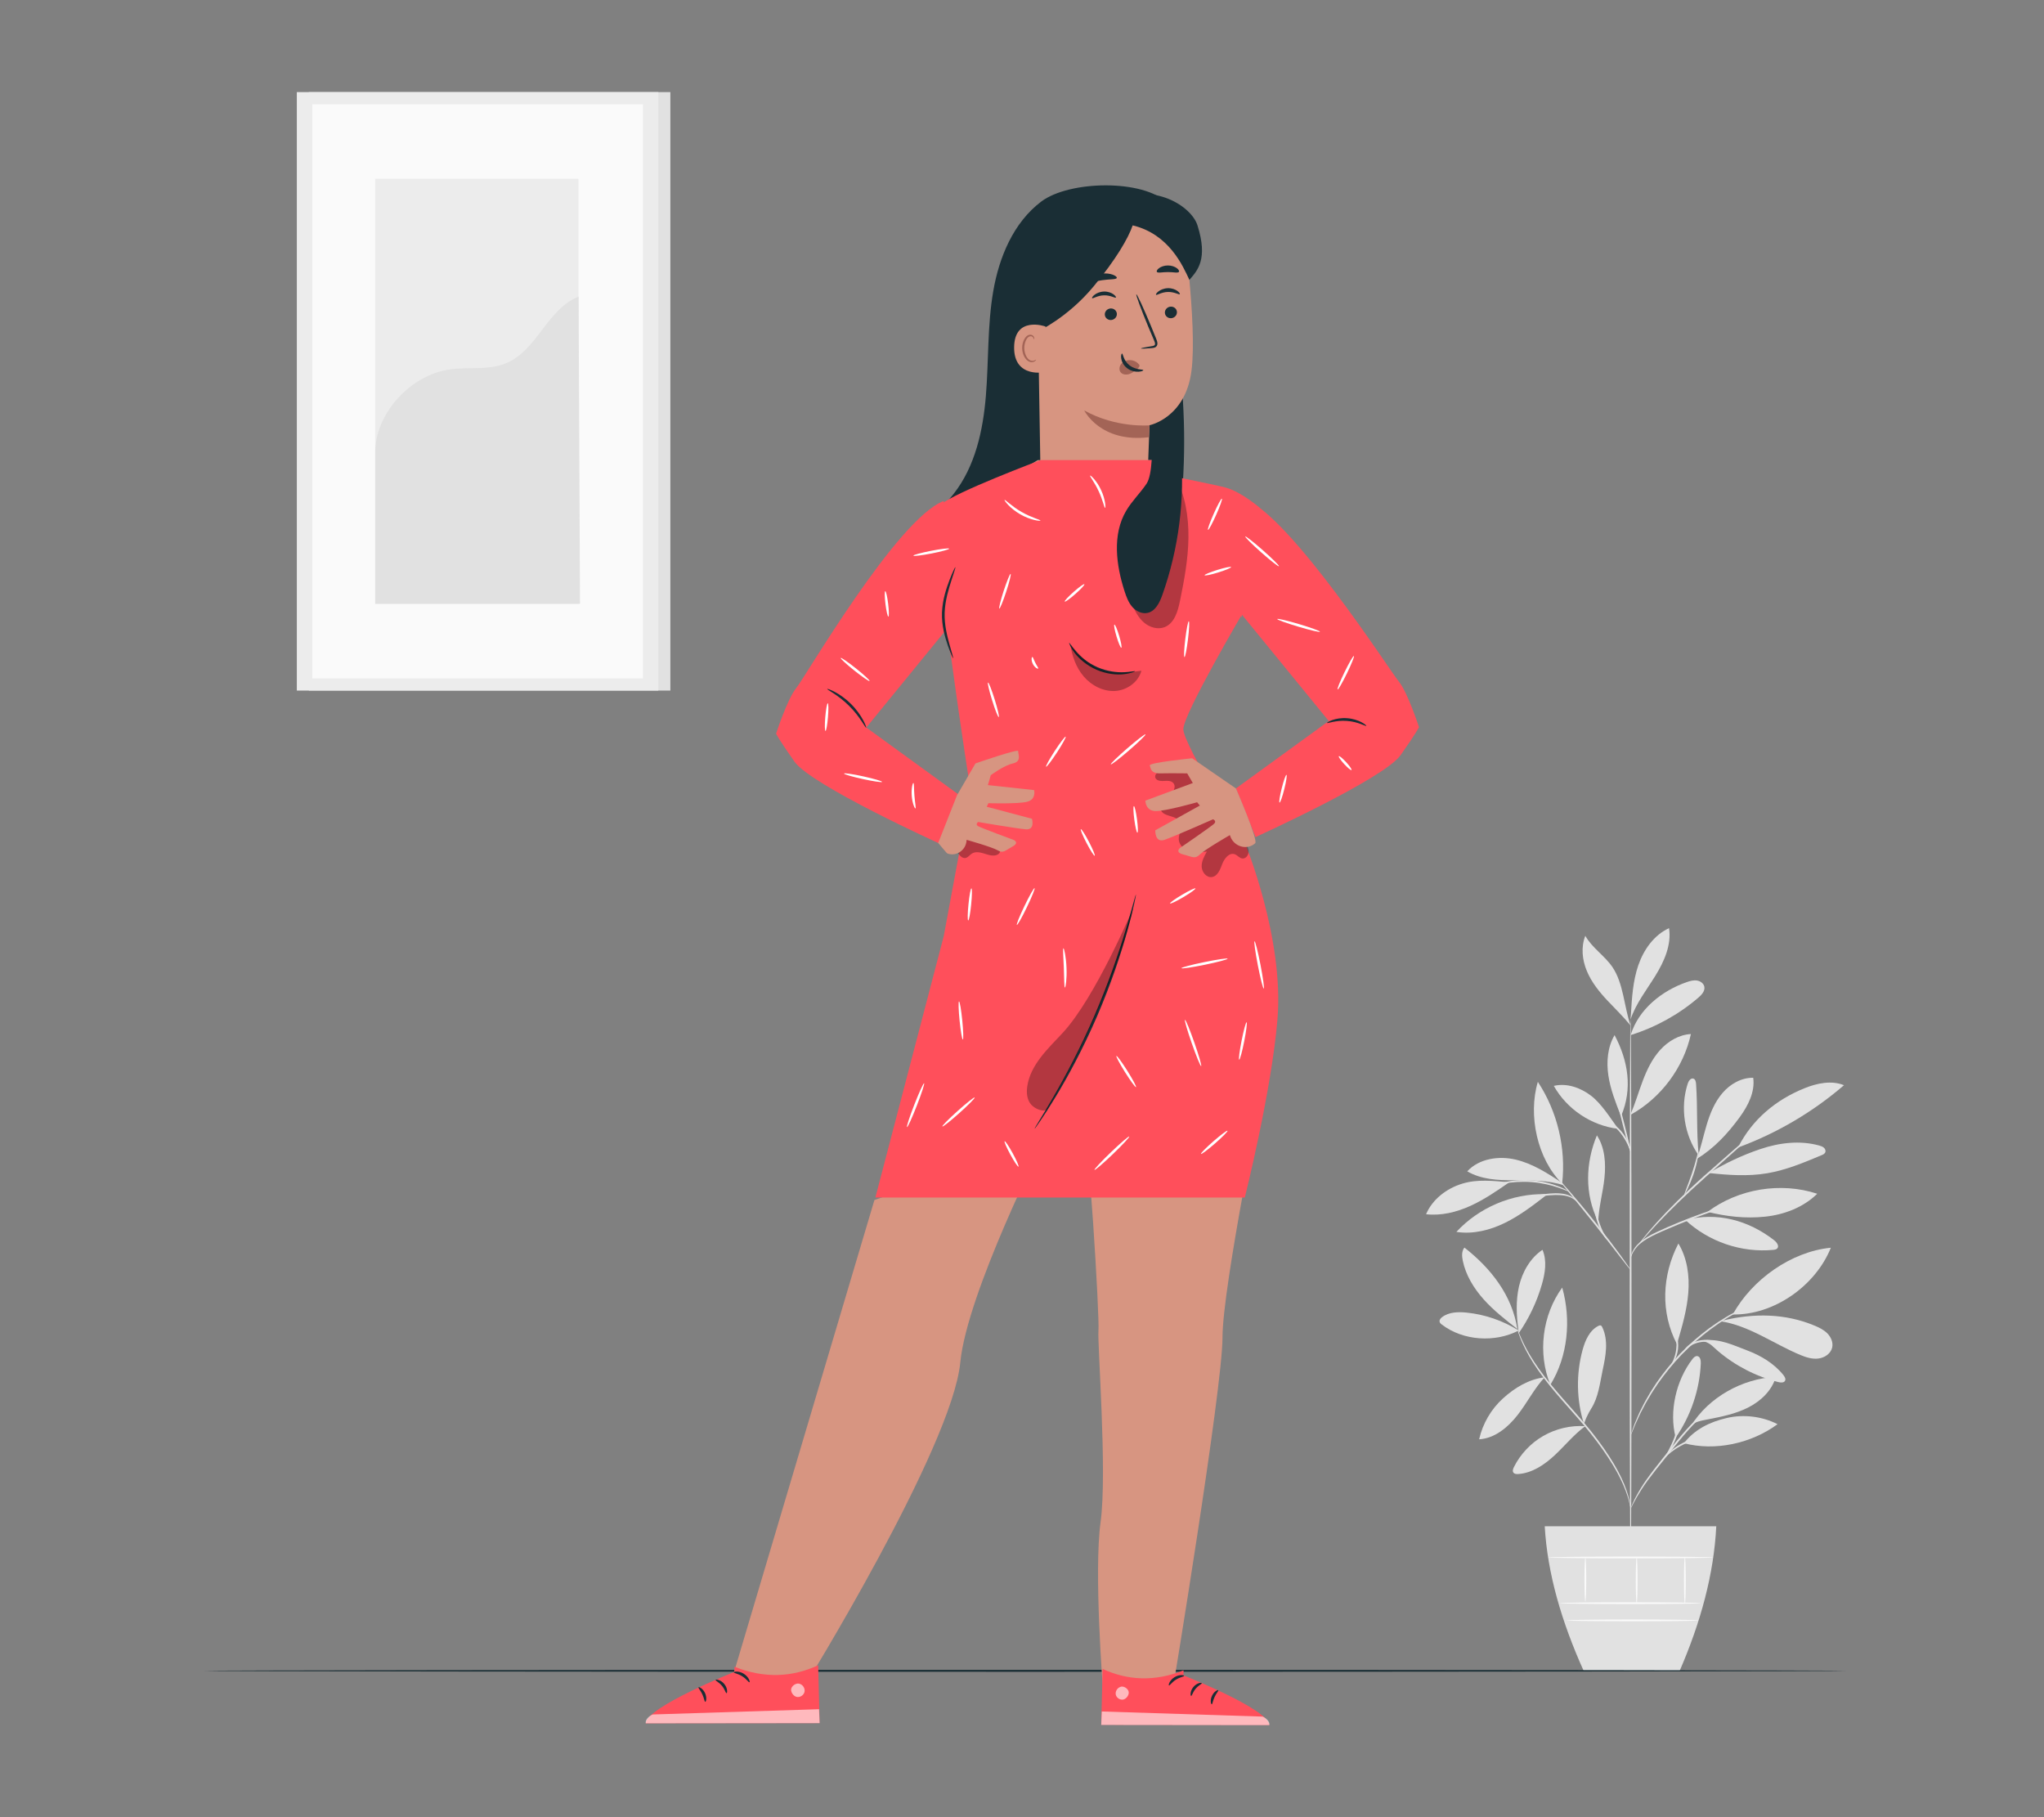 <?xml version="1.0" encoding="UTF-8"?>
<svg id="Layer_2" data-name="Layer 2" xmlns="http://www.w3.org/2000/svg" viewBox="0 0 540 480">
  <rect x="0" y="0" width="540" height="480" fill="#808080" stroke="none"/>
  <defs>
    <style>
      .cls-1 {
        fill: #a36456;
      }

      .cls-1, .cls-2, .cls-3, .cls-4, .cls-5, .cls-6, .cls-7, .cls-8, .cls-9, .cls-10 {
        stroke-width: 0px;
      }

      .cls-11 {
        opacity: .6;
      }

      .cls-2 {
        fill: #e1e1e1;
      }

      .cls-3 {
        fill: #ececec;
      }

      .cls-4 {
        fill: #d79581;
      }

      .cls-6 {
        fill: none;
      }

      .cls-7 {
        fill: #1a2e35;
      }

      .cls-8 {
        fill: #fff;
      }

      .cls-12 {
        opacity: .3;
      }

      .cls-9 {
        fill: #fafafa;
      }

      .cls-10 {
        fill: #ff4f5b;
      }
    </style>
  </defs>
  <g id="Layer_2-2" data-name="Layer 2">
    <g>
      <g>
        <g>
          <g>
            <path class="cls-2" d="M401.22,351.45c-4.14-2.6-8.87-4.23-13.73-4.73-2.24-.23-4.7-.17-6.5,1.19-.38.29-.75.72-.67,1.19.06.35.36.6.64.81,5.59,4.26,14.04,4.8,20.26,1.53"/>
            <path class="cls-2" d="M400.87,351.06c-3.11-2.43-6.24-4.87-8.87-7.8-2.63-2.94-4.77-6.42-5.56-10.28-.24-1.17-.31-2.51.44-3.44,7.07,5.52,12.62,12.66,13.99,21.53"/>
            <path class="cls-2" d="M401.15,351.39c-.53-3.87-.72-7.84.16-11.65.89-3.8,2.96-7.44,6.2-9.61,1.22,2.86.7,6.15-.16,9.13-1.33,4.61-3.42,9.01-6.15,12.95"/>
            <path class="cls-2" d="M408.08,363.81c-4.21.51-7.87,2.73-11.01,5.57-3.14,2.84-5.37,6.68-6.3,10.81,4.13-.25,7.63-3.17,10.17-6.43,2.54-3.26,4.3-6.84,7.09-9.9"/>
            <path class="cls-2" d="M409.58,365.8c-3.39-8.35-2.16-18.41,3.14-25.7,2.4,8.53,1.52,18.16-3.14,25.7"/>
            <path class="cls-2" d="M418.74,376.71c-3.82-.24-7.7.67-11.02,2.58-3.32,1.91-6.05,4.81-7.76,8.23-.23.47-.44,1.06-.13,1.47.27.36.79.4,1.25.37,3.7-.24,6.98-2.47,9.69-5,2.71-2.54,5.07-5.47,8.06-7.66"/>
            <path class="cls-2" d="M418.45,376.11c-1.97-6.3-2.09-13.17-.35-19.54.69-2.52,1.84-5.16,4.17-6.34.2-.1.43-.19.64-.11.2.07.31.28.4.47.83,1.73,1.07,3.69.98,5.61-.09,1.91-.48,3.8-.88,5.67-.73,3.47-1.12,7.2-3.02,10.19-.45.71-.85,1.48-1.21,2.24-.36.76-.36,1.03-.69,1.63"/>
            <path class="cls-2" d="M442.69,379.72c-1.8-6.83.11-15.11,4.42-20.71.32-.41.74-.85,1.26-.81.79.07,1,1.13.96,1.93-.31,6.98-2.64,13.86-6.63,19.6"/>
            <path class="cls-2" d="M444.88,381.22c8.3,2.16,17.82.06,24.73-5.03-4.09-2.07-8.91-2.67-13.39-1.64-4.47,1.02-8.56,3.03-11.34,6.67"/>
            <path class="cls-2" d="M446.72,376.67c4.65-7.58,13.56-12.53,22.44-12.98-1.02,3.61-3.99,6.42-7.34,8.11-3.35,1.7-7.09,2.43-10.77,3.15-1.43.28-3.4.58-4.33,1.71"/>
            <path class="cls-2" d="M443.16,354.6c1.26-4.31,2.52-8.66,2.87-13.14.35-4.48-.29-9.16-2.62-13-4.34,8.4-4.78,18.22-.38,26.59"/>
            <path class="cls-2" d="M457.77,347.21c5.08-9.23,15.44-16.6,25.92-17.63-4.04,10.07-15.07,17.85-25.92,17.63"/>
            <path class="cls-2" d="M454.58,349.01c7.57,1.15,14.03,5.99,21.1,8.92,1.51.63,3.15,1.13,4.77.91,1.62-.21,3.23-1.3,3.59-2.9.3-1.33-.3-2.73-1.25-3.71-.95-.97-2.21-1.58-3.47-2.1-7.71-3.21-15.97-3.29-24.09-1.34"/>
            <path class="cls-2" d="M450.2,354.33c1.71.49,2.3,1.38,3.66,2.53,4.61,3.92,10.13,6.76,16,8.22.61.15,1.41.21,1.72-.34.26-.48-.07-1.07-.41-1.5-2.46-3.08-5.97-5.18-9.66-6.56-3.69-1.38-6.89-3.03-11.3-2.68"/>
            <path class="cls-2" d="M445.25,322.25c6.16,5.75,14.83,8.7,23.22,7.9.38-.04.8-.1,1.06-.38.58-.64-.12-1.62-.8-2.15-6.83-5.32-15.09-7.53-23.48-5.37"/>
            <path class="cls-2" d="M451.12,320.1c8.14-6.1,19.3-7.94,28.97-4.78-3.65,3.6-8.71,5.53-13.81,6.06-5.1.53-10.2-.03-15.17-1.28"/>
            <path class="cls-2" d="M448.79,305.36c-.67-6.81-.24-12.19-.71-19.04-.04-.55-.16-1.2-.67-1.4-.71-.27-1.31.6-1.54,1.33-2.03,6.31-.92,13.55,2.91,18.96"/>
            <path class="cls-2" d="M448.29,306.11c4.62-2.86,8.08-6.59,11.29-10.97,2.23-3.05,4.11-6.7,3.6-10.45-3.13-.06-6.11,1.66-8.14,4.04-2.04,2.38-3.25,5.35-4.15,8.35-.9,3-1.54,6.08-2.6,9.02"/>
            <path class="cls-2" d="M459.38,303.03c10.13-3.75,19.59-9.32,27.78-16.38-3.32-1.34-7.12-.54-10.43.8-7.58,3.06-13.77,8.22-17.49,15.5"/>
            <path class="cls-2" d="M451.41,309.84c5.13.56,10.34.93,15.42.08,5-.84,9.73-2.82,14.4-4.78.39-.16.81-.36.98-.74.18-.42-.01-.93-.35-1.23-.34-.31-.79-.45-1.23-.58-5.08-1.42-10.56-.76-15.56.93-5,1.69-9.1,3.69-13.66,6.33"/>
            <path class="cls-2" d="M422.13,322.48c-3.5-7.06-3.27-15.3-.25-22.58,2.13,3.24,2.39,7.37,2,11.23-.39,3.86-1.56,7.83-1.64,11.7"/>
            <path class="cls-2" d="M408.16,315.43c-8.73-.17-17.47,3.55-23.4,9.97,4.36.68,8.85-.44,12.81-2.38,3.97-1.94,7.49-4.65,10.98-7.35"/>
            <path class="cls-2" d="M398.76,312.29c-4.27-.35-8.38-.88-12.49.38-4.11,1.26-7.85,4.12-9.52,8.07,4,.45,8.05-.55,11.71-2.21,3.66-1.66,6.99-3.96,10.3-6.25"/>
            <path class="cls-2" d="M412.68,312.43c-3.84-2.52-7.79-5.08-12.27-6.13-4.48-1.04-9.66-.27-12.78,3.1,3.62,2.13,8.02,2.38,12.22,2.37,4.2,0,9.35-.05,13.31,1.35"/>
            <path class="cls-2" d="M412.7,312.63c-6.57-6.45-9.06-18.04-6.42-26.87,5.17,7.85,7.48,17.53,6.42,26.87"/>
            <path class="cls-2" d="M430.77,294.35c1.24-2.88,2.11-5.91,3.22-8.84,1.11-2.93,2.49-5.82,4.59-8.15,2.1-2.33,5.01-4.06,8.14-4.22-1.96,8.88-7.86,16.81-15.8,21.25"/>
            <path class="cls-2" d="M427.5,298.16c-2.05-2.82-4.42-6.65-7.2-8.76-2.78-2.11-6.4-3.38-9.8-2.57,3.45,6.17,9.97,10.52,17,11.34"/>
            <path class="cls-2" d="M428.15,294.59c-1.34-3.42-2.7-6.87-3.24-10.5s-.21-7.51,1.64-10.67c3.61,6.82,4.77,14.14,1.78,21.25"/>
            <path class="cls-2" d="M430.8,273.41c2.04-6.76,8.23-11.74,14.91-14.02.84-.29,1.74-.53,2.62-.39.88.14,1.74.74,1.93,1.61.24,1.15-.71,2.18-1.6,2.94-5.2,4.45-11.32,7.83-17.86,9.86"/>
            <path class="cls-2" d="M430.87,267.89c.26-4.36.53-8.78,1.95-12.91,1.42-4.13,4.15-8,8.12-9.81.68,4.4-1.27,8.78-3.61,12.57-2.34,3.79-5.17,7.36-6.57,11.59"/>
            <path class="cls-2" d="M430.77,270.89c-1.69-4.93-1.86-11.18-4.81-15.48-2.06-3-5.36-5.04-7.14-8.22-1.18,2.97-.82,6.39.42,9.33,1.23,2.95,3.27,5.48,5.46,7.81,2.18,2.33,4.05,4.08,6.08,6.55"/>
            <path class="cls-2" d="M430.8,415.96c-.13,0-.25-32.86-.25-73.39,0-40.54.09-73.4.22-73.4s.24,32.86.25,73.4c0,40.53-.09,73.39-.22,73.39Z"/>
            <path class="cls-2" d="M459.52,317.52s-.43.2-1.24.46c-.89.3-2.03.68-3.4,1.15-2.87.98-6.81,2.39-11.08,4.14-4.23,1.82-8.22,3.29-10.5,5.26-1.14.97-1.79,2.02-2.11,2.79-.33.77-.38,1.24-.43,1.24-.02,0-.01-.12.01-.34.04-.22.09-.55.24-.96.28-.81.91-1.94,2.06-2.97,1.14-1.04,2.73-1.98,4.55-2.83,1.82-.85,3.84-1.74,5.99-2.62,4.29-1.76,8.26-3.13,11.16-4.02,1.45-.45,2.63-.79,3.45-1,.82-.21,1.28-.32,1.29-.29Z"/>
            <path class="cls-2" d="M468.93,294.4s-.11.14-.35.37c-.28.26-.63.59-1.05.99-.98.89-2.31,2.1-3.94,3.58-3.4,3.03-8.01,7.13-13.1,11.67-5.11,4.55-9.53,8.9-12.6,12.18-1.53,1.64-2.74,2.99-3.57,3.94-.38.44-.7.8-.95,1.09-.22.25-.34.37-.36.36-.01-.01.08-.15.28-.42.2-.26.49-.66.88-1.15.78-.98,1.95-2.38,3.46-4.05,3.01-3.34,7.4-7.74,12.53-12.31,5.13-4.54,9.8-8.62,13.2-11.56,1.67-1.43,3.03-2.6,4.04-3.46.45-.37.82-.68,1.11-.92.26-.21.4-.31.41-.3Z"/>
            <path class="cls-2" d="M444.97,315.63c-.13-.06.93-2.53,2-5.65,1.07-3.12,1.58-5.75,1.72-5.73.12.01-.18,2.72-1.27,5.88-.54,1.58-1.13,2.96-1.59,3.95-.47.98-.8,1.57-.86,1.55Z"/>
            <path class="cls-2" d="M430.83,335.52s-.31-.31-.79-.92c-.53-.69-1.21-1.55-2.02-2.59-1.7-2.19-4.04-5.22-6.67-8.53-2.63-3.31-5.05-6.28-6.8-8.43-.83-1.02-1.52-1.88-2.06-2.55-.48-.61-.74-.95-.71-.98.02-.02.33.28.85.86.53.57,1.27,1.41,2.18,2.46,1.82,2.1,4.28,5.04,6.91,8.35,2.63,3.32,4.94,6.38,6.57,8.62.81,1.12,1.46,2.04,1.9,2.68.44.64.67,1.01.64,1.02Z"/>
            <path class="cls-2" d="M424.53,327.44c-.08.08-1.76-1.91-2.64-4.94-.65-2.13-.68-4.09-.6-4.98l.21.02c-.09.38-.16.58-.2.58s-.04-.22,0-.61l.21.02c.08.89.21,2.77.84,4.84.85,2.93,2.31,4.99,2.18,5.07Z"/>
            <path class="cls-2" d="M416.4,317.21c-.06.07-.6-.62-1.84-1.07-1.23-.48-3.08-.58-5.11-.41-2.03.15-3.85.51-5.15.83-1.3.32-2.09.58-2.12.51-.02-.06.73-.42,2.03-.83,1.29-.41,3.13-.83,5.2-.98,2.05-.18,4-.02,5.28.57,1.29.57,1.76,1.37,1.72,1.38Z"/>
            <path class="cls-2" d="M414.48,314.73c-.04.07-1.07-.43-2.82-1.03-1.75-.6-4.23-1.23-7.04-1.45-2.81-.21-5.36.04-7.18.36-1.82.33-2.92.67-2.94.59-.01-.03.26-.14.75-.32.49-.18,1.22-.39,2.13-.6,1.82-.42,4.42-.72,7.28-.51,2.86.22,5.38.92,7.12,1.61.87.34,1.56.66,2.02.91.46.25.71.4.69.43Z"/>
            <path class="cls-2" d="M430.77,304.25c-.13.03-1.05-3.17-2.06-7.15-1.01-3.98-1.72-7.23-1.6-7.27.13-.03,1.05,3.17,2.06,7.15,1.01,3.98,1.72,7.23,1.6,7.26Z"/>
            <path class="cls-2" d="M430.9,304.25c-.14.05-.73-2.09-2.28-4.28-1.51-2.23-3.43-3.35-3.36-3.46.03-.05.56.15,1.3.67.74.52,1.66,1.39,2.45,2.52,1.61,2.28,2.01,4.54,1.89,4.55Z"/>
            <path class="cls-2" d="M430.8,398.44c-.05,0-.15-.79-.52-2.19-.37-1.4-1.06-3.37-2.2-5.69-2.27-4.64-6.4-10.52-11.65-16.42-2.6-2.97-5.13-5.78-7.27-8.46-2.15-2.68-3.91-5.24-5.2-7.49-1.29-2.26-2.13-4.2-2.62-5.56-.24-.69-.42-1.22-.52-1.59-.1-.37-.15-.56-.14-.57.04-.01.28.75.82,2.09.54,1.34,1.42,3.24,2.74,5.46,1.32,2.22,3.09,4.74,5.25,7.39,2.15,2.66,4.68,5.45,7.28,8.42,5.26,5.91,9.39,11.87,11.6,16.58,1.11,2.35,1.76,4.37,2.07,5.79.15.71.25,1.27.29,1.65.05.38.06.58.05.58Z"/>
            <path class="cls-2" d="M456.75,369.13s-.48.29-1.36.76c-.87.49-2.11,1.25-3.53,2.33-1.42,1.09-3,2.51-4.63,4.23-1.63,1.72-3.3,3.71-5.01,5.85-3.42,4.29-6.61,8.08-8.53,11.11-.97,1.5-1.68,2.77-2.14,3.66-.47.89-.71,1.38-.75,1.37-.01,0,.03-.14.13-.39.1-.24.24-.61.46-1.07.41-.92,1.08-2.22,2.02-3.76,1.86-3.1,5.03-6.95,8.44-11.23,1.71-2.14,3.41-4.14,5.07-5.86,1.66-1.71,3.29-3.13,4.75-4.19,1.46-1.06,2.74-1.78,3.64-2.23.45-.23.82-.37,1.06-.47.25-.1.38-.14.38-.13Z"/>
            <path class="cls-2" d="M457.26,378.64c0,.07-1.1.2-2.87.42-1.77.23-4.24.52-6.82,1.34-2.57.84-4.71,2.11-6.1,3.2-1.41,1.09-2.07,1.99-2.14,1.93-.02-.02.11-.26.43-.66.31-.4.81-.94,1.5-1.53,1.37-1.18,3.53-2.53,6.17-3.4,2.65-.84,5.14-1.08,6.93-1.22,1.79-.13,2.9-.15,2.91-.08Z"/>
            <path class="cls-2" d="M440.17,384.49c-.15-.09,1.15-2.06,2.15-4.73.94-2.69,1.16-5.04,1.33-5.01.06,0,.06.6-.05,1.54-.11.94-.34,2.25-.84,3.63-.5,1.38-1.16,2.53-1.67,3.33-.51.8-.88,1.26-.93,1.23Z"/>
            <path class="cls-2" d="M465.16,343.6s-.15.1-.46.24c-.36.16-.8.37-1.35.61-.59.25-1.31.58-2.12,1-.81.42-1.76.85-2.75,1.44-.5.28-1.02.58-1.57.89-.54.31-1.08.68-1.65,1.04-1.16.7-2.31,1.57-3.55,2.45-2.42,1.84-4.96,4.01-7.41,6.52-2.43,2.53-4.51,5.15-6.26,7.63-.84,1.27-1.66,2.45-2.32,3.63-.34.58-.69,1.13-.99,1.69-.29.55-.57,1.09-.84,1.6-.56,1.01-.96,1.97-1.35,2.79-.4.82-.7,1.55-.93,2.15-.23.56-.42,1.01-.57,1.37-.13.31-.21.47-.23.47-.02,0,.03-.18.14-.5.13-.37.29-.84.49-1.41.21-.61.48-1.35.86-2.19.37-.84.75-1.82,1.29-2.84.26-.52.53-1.06.82-1.62.29-.56.63-1.12.97-1.71.65-1.2,1.47-2.4,2.3-3.68,1.75-2.51,3.84-5.16,6.28-7.71,2.47-2.53,5.04-4.71,7.49-6.54,1.25-.88,2.43-1.74,3.6-2.43.58-.35,1.13-.72,1.68-1.03.55-.3,1.08-.59,1.59-.87,1-.58,1.97-.99,2.79-1.39.82-.41,1.56-.7,2.16-.93.56-.22,1.02-.39,1.39-.53.32-.12.49-.17.5-.16Z"/>
            <path class="cls-2" d="M444.62,357.36s.19-.8,1.13-1.68c.92-.88,2.6-1.69,4.55-1.75,1.95-.05,3.64.49,4.79.94,1.16.46,1.83.82,1.81.88-.03.07-.75-.19-1.92-.56-1.17-.36-2.82-.83-4.66-.78-1.84.06-3.43.76-4.35,1.53-.94.76-1.27,1.47-1.35,1.43Z"/>
            <path class="cls-2" d="M441.55,360.53c-.13-.07,1.03-1.77,1.29-4.2.3-2.43-.43-4.35-.29-4.39.05-.02.31.42.53,1.22.22.8.37,1.95.23,3.22-.15,1.26-.56,2.36-.96,3.08-.4.73-.76,1.1-.8,1.07Z"/>
          </g>
          <path class="cls-2" d="M408.1,403.15c.71,12.56,4.49,25.33,10.31,38.25h25.31c5.55-12.79,9.07-25.54,9.7-38.25h-45.33Z"/>
          <path class="cls-9" d="M449.33,423.47c0,.13-8.33.24-18.61.24s-18.62-.11-18.62-.24,8.33-.24,18.62-.24,18.61.11,18.61.24Z"/>
          <path class="cls-9" d="M448.76,428.02c0,.13-7.81.24-17.45.24s-17.45-.11-17.45-.24,7.81-.24,17.45-.24,17.45.11,17.45.24Z"/>
          <path class="cls-9" d="M418.83,411.4c.13,0,.24,2.61.24,5.83s-.11,5.83-.24,5.83-.24-2.61-.24-5.83.11-5.83.24-5.83Z"/>
          <path class="cls-9" d="M432.39,411.4c.13,0,.24,2.7.24,6.04s-.11,6.04-.24,6.04-.24-2.7-.24-6.04.11-6.04.24-6.04Z"/>
          <path class="cls-9" d="M445.12,411.29c.13,0,.24,2.76.24,6.16s-.11,6.16-.24,6.16-.24-2.76-.24-6.16.11-6.16.24-6.16Z"/>
          <path class="cls-9" d="M452.63,411.4c0,.13-9.78.24-21.83.24s-21.83-.11-21.83-.24,9.77-.24,21.83-.24,21.83.11,21.83.24Z"/>
        </g>
        <g>
          <rect class="cls-2" x="81.6" y="24.33" width="95.5" height="158.08"/>
          <rect class="cls-3" x="78.42" y="24.33" width="95.5" height="158.08"/>
          <rect class="cls-9" x="82.49" y="27.53" width="87.37" height="151.67"/>
          <g>
            <rect class="cls-3" x="99.12" y="47.24" width="53.72" height="112.25"/>
            <path class="cls-2" d="M99.12,119.77c-.12-10.49,9.3-20.72,19.69-22.19,4.95-.7,10.21.28,14.84-1.61,8.26-3.39,10.89-14.36,19.2-17.61l.38,81.14h-54.1v-39.72Z"/>
          </g>
        </g>
        <path class="cls-7" d="M487.8,441.34c0,.14-97.15.26-216.96.26s-216.98-.12-216.98-.26,97.13-.26,216.98-.26,216.96.12,216.96.26Z"/>
        <path class="cls-7" d="M311.52,95.01c1.78,14.44,1.76,29.1-.06,43.54-.46,3.66-1.24,7.65-4.12,9.94-3.43,2.72-8.83,1.78-11.95-1.29-3.13-3.07-4.28-7.69-4.23-12.07.06-4.38,1.18-8.67,1.98-12.97,1.05-5.68,1.57-11.57,4.11-16.76,2.54-5.18,7.79-9.59,13.53-9.02"/>
        <path class="cls-7" d="M308.54,53.69c-6.55-6.46-26.09-6-33.44-.46-7.35,5.54-11.16,14.69-12.71,23.77-1.55,9.07-1.18,18.35-1.93,27.53-.75,9.17-2.81,18.61-8.47,25.86-2.42,3.1-5.44,5.72-7.6,8.99-4.11,6.23-4.59,14.8-.84,21.26,3.74,6.46,11.68,10.33,19.01,8.94,7.61-1.44,13.47-7.93,16.37-15.11,2.91-7.18,3.39-15.07,3.99-22.79,1.85-24.04,5.09-47.97,9.69-71.64"/>
        <path class="cls-4" d="M311.07,123.39l-6.83-1.86h-30.05l-16.3,9.62s28.49,12.82,39.05,7.67c10.56-5.15,14.12-14.58,14.12-14.58"/>
        <g>
          <g>
            <path class="cls-4" d="M274.16,80.99h0c-.23-9.31,6.15-17.49,15.25-19.51l8.35-1.86c7.42-1.02,15.7,6.19,16.4,13.65.78,8.28,1.41,18.43.62,24.65-1.59,12.51-11.09,14.4-11.09,14.4l-1.01,27.35-27.53,1.2-.99-59.88Z"/>
            <g>
              <path class="cls-7" d="M310.93,82.39c.06.84-.61,1.58-1.49,1.66-.88.07-1.63-.55-1.69-1.39-.06-.84.61-1.59,1.49-1.66.88-.07,1.64.55,1.69,1.39Z"/>
              <path class="cls-7" d="M311.69,77.71c-.19.21-1.43-.64-3.15-.59-1.72.03-2.95.96-3.14.75-.09-.09.1-.47.63-.89.53-.41,1.44-.83,2.51-.86,1.07-.03,1.98.34,2.51.73.54.39.73.76.64.86Z"/>
            </g>
            <g>
              <path class="cls-7" d="M295.06,82.87c.06.84-.61,1.58-1.49,1.66-.88.07-1.63-.55-1.69-1.39s.61-1.59,1.49-1.66c.88-.07,1.64.55,1.69,1.39Z"/>
              <path class="cls-7" d="M294.81,78.6c-.19.21-1.43-.64-3.15-.59-1.72.03-2.95.96-3.14.75-.09-.09.09-.47.63-.89.53-.42,1.44-.83,2.51-.86,1.07-.03,1.98.34,2.51.73.54.39.73.76.64.86Z"/>
            </g>
            <path class="cls-7" d="M301.44,92.04c-.01-.1,1.05-.31,2.78-.59.44-.06.85-.16.91-.46.09-.32-.1-.79-.33-1.29-.45-1.05-.91-2.15-1.4-3.3-1.95-4.7-3.38-8.57-3.19-8.65.19-.08,1.93,3.67,3.87,8.37.47,1.16.92,2.27,1.35,3.32.18.49.48,1.05.28,1.72-.11.33-.42.58-.7.66-.28.09-.53.11-.74.13-1.74.15-2.82.19-2.83.09Z"/>
            <path class="cls-1" d="M303.68,112.35s-8.79.79-17.24-3.94c0,0,4.22,8.62,17.08,7.08l.16-3.13Z"/>
            <path class="cls-1" d="M300.84,96.21c-.64-.8-1.74-1.21-2.81-1.06-.74.1-1.49.49-1.92,1.11-.43.62-.5,1.49-.07,2.05.48.64,1.46.76,2.27.5.81-.26,1.5-.82,2.16-1.38.18-.15.37-.32.48-.52.11-.21.13-.48-.02-.64"/>
            <path class="cls-7" d="M296.42,93.39c.28-.03.34,1.84,1.98,3.11,1.64,1.28,3.62,1.01,3.64,1.27.03.12-.43.38-1.27.42-.82.05-2.03-.17-3.03-.95-1-.78-1.45-1.85-1.54-2.62-.1-.78.1-1.25.23-1.24Z"/>
          </g>
          <path class="cls-7" d="M295.04,73.41c-.16.47-1.88.3-3.89.61-2.01.27-3.62.91-3.9.5-.13-.2.14-.65.79-1.12.64-.47,1.66-.93,2.87-1.11,1.21-.17,2.32-.01,3.06.26.75.28,1.13.63,1.07.85Z"/>
          <path class="cls-7" d="M311.45,71.81c-.29.4-1.49.03-2.91.06-1.43-.02-2.62.34-2.91-.06-.13-.19.05-.59.57-.98.51-.38,1.37-.71,2.35-.71.98,0,1.84.33,2.35.71.52.39.69.78.57.98Z"/>
        </g>
        <path class="cls-7" d="M316.36,59.53c-1.6-5.07-11.47-11.34-21.91-6.66-4.8.17-9.47.96-14.57,5.61-9.23,8.42-5.7,29.06-5.7,29.06,0,0,7.87-3.6,14.73-11.88,5.93-7.15,9.17-12.74,10.33-16.13h0c9.64,2.32,13.28,10.75,14.98,14.4,2.17-2.5,4.96-5.46,2.14-14.4Z"/>
        <g>
          <path class="cls-4" d="M276.22,86.25c-.2-.1-8.22-2.8-8.3,5.48-.08,8.29,8.26,6.66,8.28,6.42.02-.24.02-11.9.02-11.9Z"/>
          <path class="cls-1" d="M273.7,94.99s-.15.1-.39.21c-.24.11-.65.18-1.08.01-.87-.33-1.6-1.73-1.62-3.22-.01-.75.15-1.47.42-2.06.26-.6.65-1.02,1.1-1.1.44-.1.75.17.85.4.11.23.05.4.1.41.02.02.18-.14.12-.48-.03-.17-.13-.36-.32-.52-.2-.16-.49-.25-.8-.22-.64.04-1.22.62-1.52,1.27-.34.65-.54,1.46-.52,2.31.04,1.67.88,3.24,2.07,3.6.58.16,1.07-.01,1.32-.21.26-.2.3-.39.28-.4Z"/>
        </g>
        <path class="cls-4" d="M231.01,316.99l-38.37,129.01h19.56s39.32-63.6,41.5-86.14c1.78-18.36,22.13-58.61,22.13-58.61l-44.83,15.74Z"/>
        <path class="cls-4" d="M285.89,295.04c1.64,2.46,4.64,53.09,4.31,56.37-.33,3.28,2.37,37.54.56,50.66-1.81,13.12.62,43.93.62,43.93l18.54-.35c-.36,2.43,13.05-78.83,13.05-92.36s10.97-66.84,10.97-66.84l-48.06,8.59Z"/>
        <g>
          <path class="cls-10" d="M332.89,134.22s-4.68-4.17-9.01-5.41c-2.56-.73-20.2-4.23-20.2-4.23l24.31,38.47,4.9-28.84Z"/>
          <path class="cls-10" d="M274.88,121.54s-22.74,8.54-26.36,11.75c-1.54,1.37-1.09,15.82.8,31.34.43,3.5,1.64,6.53,2.11,10.07,2.36,17.67,5,34.28,5,34.28l-7.11,38.31-18.06,69.04h97.6s7.04-28,8.63-47.07c1.79-21.48-8.53-46.43-8.53-46.43,0,0-16.34-26.2-16.34-30.21s15.78-30.83,15.78-30.83h0l-23.22-40.25h-30.31Z"/>
          <path class="cls-10" d="M327.14,161.19l23.9,29.26-24.52,17.81,5.18,12.85s33.92-15.39,38.32-21.64c4.4-6.25,4.86-7.4,4.86-7.4,0,0-3.01-9.25-5.32-12.03-2.31-2.78-28.6-43.7-40.92-48.38l-1.49,29.53Z"/>
          <path class="cls-10" d="M251.75,164.15l-22.88,28.02,24.52,17.81-5.18,12.85s-33.92-15.39-38.32-21.64c-4.4-6.25-4.86-7.4-4.86-7.4,0,0,3.01-9.25,5.32-12.03,2.31-2.78,26.63-44.74,38.95-49.42l2.44,31.82Z"/>
          <path class="cls-7" d="M252.39,149.83c.1.04-.35,1.36-1.04,3.49-.67,2.13-1.64,5.09-1.78,8.47-.12,3.37.72,6.38,1.3,8.53.62,2.15,1.02,3.49.92,3.52-.09.03-.65-1.24-1.4-3.37-.71-2.12-1.66-5.19-1.53-8.71.15-3.51,1.22-6.51,2.01-8.61.82-2.1,1.43-3.35,1.52-3.32Z"/>
          <path class="cls-7" d="M299.87,177.31c.03.06-1.05.56-2.93.77-1.87.22-4.56-.01-7.23-1.16-2.67-1.16-4.68-2.96-5.81-4.47-1.14-1.51-1.51-2.64-1.45-2.66.11-.06.64.97,1.84,2.34,1.19,1.38,3.15,3.02,5.7,4.13,2.55,1.09,5.1,1.39,6.91,1.31,1.82-.07,2.93-.39,2.97-.27Z"/>
          <path class="cls-7" d="M300.1,236.28s0,.24-.09.69c-.11.52-.24,1.16-.41,1.93-.36,1.68-.96,4.09-1.79,7.05-1.64,5.92-4.3,13.99-8.02,22.6-3.73,8.61-7.8,16.08-10.99,21.32-1.59,2.62-2.94,4.71-3.91,6.12-.45.65-.82,1.18-1.13,1.62-.26.37-.41.55-.43.54-.02-.01.09-.23.31-.62.27-.46.61-1.02,1.02-1.69.9-1.46,2.18-3.58,3.71-6.23,3.07-5.3,7.05-12.77,10.77-21.35,3.7-8.58,6.43-16.59,8.19-22.46.88-2.93,1.56-5.32,2-6.97.21-.76.39-1.39.54-1.9.13-.43.21-.66.23-.65Z"/>
          <path class="cls-7" d="M360.96,191.73c-.11.19-2.2-1.11-5.12-1.3-2.92-.24-5.18.74-5.26.53-.12-.14,2.17-1.5,5.31-1.25,3.14.21,5.21,1.9,5.07,2.02Z"/>
          <path class="cls-7" d="M218.55,181.99c.04-.17,3.32.99,6.28,3.97,2.99,2.95,4.16,6.22,4,6.26-.2.1-1.62-2.92-4.5-5.76-2.85-2.87-5.88-4.27-5.78-4.47Z"/>
          <g class="cls-12">
            <path class="cls-5" d="M282.76,170.11c.42,3.11,1.51,6.2,3.55,8.58,2.04,2.39,5.11,3.99,8.25,3.83,3.13-.17,6.19-2.32,6.99-5.35-3.85.49-7.93.96-11.49-.61-2.95-1.31-5.14-3.85-7.23-6.32"/>
          </g>
          <g class="cls-12">
            <path class="cls-5" d="M297.29,138.86c-1.53,6.89-.89,14.25,1.81,20.77.74,1.79,1.67,3.56,3.14,4.82,1.47,1.26,3.59,1.91,5.4,1.22,2.61-1,3.53-4.16,4.09-6.9,1.13-5.52,2.17-11.09,2.24-16.72.07-5.63-.87-11.37-3.52-16.35-5.03,5.94-8.76,12.99-10.84,20.5"/>
          </g>
          <path class="cls-7" d="M304.5,114.86c-.17,3.23.06,10.46-1.61,12.93-1.66,2.47-3.86,4.56-5.37,7.13-3.71,6.3-2.67,14.32-.42,21.28.47,1.45,1.01,2.92,2.01,4.08,1,1.15,2.56,1.94,4.05,1.62,2.1-.45,3.19-2.71,3.91-4.73,4.33-12.19,6.01-25.32,4.88-38.21"/>
          <g class="cls-12">
            <path class="cls-5" d="M299.41,239.77s-9.98,23.74-18.7,33.1c-3.91,4.19-8.5,8.42-9.32,14.1-.22,1.5-.12,3.11.7,4.38.82,1.27,3.06,2.43,4.44,1.82,0,0,16.93-27.88,22.88-53.39Z"/>
          </g>
          <g class="cls-12">
            <path class="cls-5" d="M306.22,204.2c-.7-.4-1.38.85-.87,1.48.51.63,1.44.65,2.25.6.81-.05,1.72-.09,2.3.48,1.02,1.02-.02,2.73-1.15,3.63-1.12.9-2.52,2.07-2.11,3.45.6,2.01,4.1,1.42,5.11,3.26.77,1.39-.44,3.08-.33,4.67.11,1.51,1.45,2.7,2.91,3.12,1.45.42,3.01.23,4.51.04-.7,1.25-1.43,2.58-1.37,4.01.06,1.43,1.25,2.92,2.67,2.73,1.55-.2,2.22-2,2.77-3.46.55-1.46,1.86-3.11,3.32-2.56.71.27,1.21,1.02,1.97,1.11.84.1,1.55-.73,1.64-1.56.1-.84-.25-1.65-.58-2.42-1.79-4.12-3.58-8.24-5.36-12.36l-2.43-3.74-7.5-4.95-7.75,2.47Z"/>
          </g>
          <g class="cls-12">
            <path class="cls-5" d="M252.99,225.17c.49.76,1.2,1.63,2.09,1.46.66-.12,1.07-.77,1.64-1.14.92-.6,2.13-.38,3.17-.06,1.05.32,2.14.74,3.2.48.37-.09.74-.28.96-.6.21-.32.22-.8-.05-1.07-.14-.14-.33-.21-.51-.28-2.13-.81-4.27-1.63-6.4-2.44-.49-.19-1-.38-1.52-.34-.91.06-1.66.79-2.02,1.62-.36.84-.39,1.77-.42,2.68"/>
          </g>
          <path class="cls-8" d="M263.86,189.42c-.19.06-.98-1.94-1.76-4.46-.79-2.52-1.27-4.61-1.08-4.67.19-.06.98,1.94,1.76,4.46.79,2.52,1.27,4.61,1.08,4.67Z"/>
          <path class="cls-8" d="M281.54,194.58c.16.11-.86,1.97-2.29,4.17-1.43,2.19-2.73,3.88-2.89,3.78-.16-.11.86-1.97,2.29-4.17,1.43-2.19,2.73-3.88,2.89-3.78Z"/>
          <path class="cls-8" d="M289.21,226.05c-.17.09-1.14-1.41-2.15-3.35-1.01-1.94-1.69-3.58-1.52-3.68.17-.09,1.14,1.41,2.15,3.35,1.01,1.94,1.69,3.58,1.52,3.68Z"/>
          <path class="cls-8" d="M273.32,234.59c.18.09-.72,2.33-2.02,5.02-1.29,2.69-2.48,4.79-2.66,4.71-.18-.09.72-2.33,2.02-5.02,1.29-2.68,2.48-4.79,2.66-4.71Z"/>
          <path class="cls-8" d="M281.34,260.86c-.2-.02-.18-2.34-.29-5.19-.1-2.85-.31-5.16-.11-5.19.19-.03.71,2.27.82,5.17.12,2.9-.23,5.23-.42,5.21Z"/>
          <path class="cls-8" d="M254.37,274.59c-.2.02-.58-2.22-.86-5-.28-2.78-.35-5.05-.15-5.07.2-.02.58,2.22.86,5,.28,2.78.35,5.05.15,5.07Z"/>
          <path class="cls-8" d="M257.5,289.9c.13.15-1.67,1.98-4.03,4.09-2.36,2.11-4.37,3.71-4.51,3.56-.13-.15,1.67-1.98,4.03-4.09,2.36-2.11,4.37-3.7,4.5-3.56Z"/>
          <path class="cls-8" d="M269.07,308.17c-.17.09-1.13-1.33-2.14-3.19-1.01-1.86-1.69-3.43-1.52-3.53.17-.09,1.13,1.33,2.14,3.19,1.01,1.85,1.69,3.43,1.52,3.53Z"/>
          <path class="cls-8" d="M298.34,300.2c.14.14-1.81,2.23-4.35,4.67-2.54,2.44-4.71,4.29-4.84,4.15-.14-.14,1.81-2.23,4.35-4.67,2.54-2.44,4.71-4.29,4.84-4.15Z"/>
          <path class="cls-8" d="M300.12,287.16c-.17.1-1.46-1.66-2.89-3.93-1.43-2.28-2.46-4.21-2.29-4.31.17-.1,1.46,1.66,2.89,3.93,1.43,2.28,2.46,4.21,2.29,4.31Z"/>
          <path class="cls-8" d="M324.3,298.68c.13.15-1.34,1.64-3.27,3.33-1.94,1.69-3.61,2.94-3.74,2.79-.13-.15,1.33-1.64,3.27-3.33,1.94-1.69,3.61-2.94,3.74-2.79Z"/>
          <path class="cls-8" d="M317.33,281.6c-.19.07-1.29-2.62-2.47-5.99-1.18-3.37-1.99-6.16-1.8-6.22.19-.07,1.29,2.62,2.47,5.99,1.18,3.37,1.99,6.16,1.8,6.22Z"/>
          <path class="cls-8" d="M324.32,253.24c.04.19-2.66.91-6.03,1.6-3.37.69-6.13,1.1-6.17.9-.04-.19,2.66-.91,6.03-1.6,3.37-.69,6.13-1.1,6.17-.91Z"/>
          <path class="cls-8" d="M333.87,261.14c-.19.04-.9-2.73-1.57-6.19-.67-3.46-1.06-6.29-.87-6.33.19-.04.9,2.73,1.57,6.19.67,3.46,1.06,6.29.87,6.33Z"/>
          <path class="cls-8" d="M315.82,234.67c.1.17-1.32,1.2-3.17,2.29-1.85,1.1-3.44,1.85-3.54,1.68-.1-.17,1.32-1.2,3.18-2.29,1.85-1.1,3.44-1.85,3.54-1.68Z"/>
          <path class="cls-8" d="M300.49,219.95c-.2.03-.56-1.52-.82-3.46-.26-1.94-.31-3.53-.11-3.56.2-.03.56,1.52.82,3.46.26,1.94.31,3.53.11,3.56Z"/>
          <path class="cls-8" d="M241.85,213.55c-.18.07-.83-1.38-.98-3.31-.16-1.93.25-3.46.44-3.42.2.03.12,1.53.27,3.36.14,1.83.46,3.3.27,3.36Z"/>
          <path class="cls-8" d="M233.04,206.53c-.04.19-2.33-.14-5.11-.75-2.78-.61-5-1.26-4.95-1.45s2.33.14,5.11.75c2.78.61,5,1.26,4.95,1.45Z"/>
          <path class="cls-8" d="M218.08,193.08c-.2-.02-.22-1.67-.05-3.69.17-2.02.46-3.65.66-3.63.2.02.22,1.67.05,3.69-.17,2.02-.46,3.65-.66,3.63Z"/>
          <path class="cls-8" d="M229.74,179.89c-.12.15-1.93-1.09-4.04-2.77-2.11-1.68-3.72-3.18-3.6-3.33.12-.15,1.93,1.09,4.04,2.77,2.11,1.68,3.72,3.18,3.6,3.33Z"/>
          <path class="cls-8" d="M234.7,162.88c-.2.02-.54-1.46-.77-3.32-.23-1.86-.25-3.38-.06-3.41.2-.02.54,1.46.77,3.32.23,1.86.25,3.38.06,3.41Z"/>
          <path class="cls-8" d="M250.76,144.93c.04.19-2.05.76-4.66,1.27-2.61.51-4.76.77-4.8.57-.04-.19,2.05-.76,4.66-1.27,2.61-.51,4.76-.77,4.8-.57Z"/>
          <path class="cls-8" d="M264.01,160.77c-.19-.06.33-2.17,1.15-4.7.83-2.54,1.65-4.54,1.83-4.48.19.06-.33,2.17-1.16,4.7-.83,2.53-1.65,4.54-1.83,4.48Z"/>
          <path class="cls-8" d="M274.87,137.51c-.01.18-2.61-.08-5.35-1.67-2.75-1.57-4.28-3.69-4.13-3.79.16-.15,1.86,1.68,4.49,3.17,2.61,1.52,5.04,2.08,5,2.29Z"/>
          <path class="cls-8" d="M286.48,154.32c.13.15-.92,1.29-2.36,2.56-1.43,1.27-2.7,2.17-2.83,2.02-.13-.15.92-1.29,2.36-2.56,1.43-1.27,2.7-2.17,2.83-2.02Z"/>
          <path class="cls-8" d="M291.96,134.16c-.21.03-.6-2.06-1.7-4.4-1.08-2.35-2.43-4-2.27-4.14.12-.13,1.78,1.37,2.91,3.84,1.15,2.46,1.24,4.7,1.06,4.7Z"/>
          <path class="cls-8" d="M296.24,171.1c-.19.06-.75-1.26-1.26-2.95-.51-1.69-.76-3.1-.57-3.16.19-.06.75,1.26,1.26,2.95.51,1.69.76,3.1.57,3.16Z"/>
          <path class="cls-8" d="M274.26,176.59c-.1.16-.91-.25-1.39-1.21-.49-.95-.34-1.85-.14-1.84.2,0,.37.73.78,1.52.39.8.88,1.37.76,1.53Z"/>
          <path class="cls-8" d="M302.63,193.98c.13.15-1.82,2.05-4.35,4.23-2.53,2.19-4.69,3.84-4.82,3.7-.13-.15,1.82-2.04,4.35-4.24,2.53-2.19,4.69-3.84,4.81-3.7Z"/>
          <path class="cls-8" d="M312.92,173.57c-.2-.02-.1-2.16.22-4.78.32-2.62.73-4.72.93-4.69.2.02.1,2.16-.22,4.78-.32,2.62-.73,4.72-.93,4.69Z"/>
          <path class="cls-8" d="M325.25,149.79c.06.19-1.47.82-3.4,1.42-1.94.6-3.55.93-3.61.74-.06-.19,1.47-.82,3.4-1.42,1.94-.6,3.55-.93,3.61-.74Z"/>
          <path class="cls-8" d="M319.14,139.97c-.18-.08.49-1.99,1.51-4.27,1.01-2.28,1.98-4.06,2.16-3.98.18.08-.49,1.99-1.51,4.27-1.01,2.28-1.98,4.06-2.16,3.98Z"/>
          <path class="cls-8" d="M337.89,149.58c-.13.15-2.23-1.49-4.69-3.67-2.46-2.17-4.35-4.06-4.22-4.2.13-.15,2.23,1.49,4.69,3.67,2.46,2.17,4.35,4.05,4.22,4.2Z"/>
          <path class="cls-8" d="M348.73,166.87c-.06.19-2.63-.41-5.75-1.34-3.12-.93-5.6-1.83-5.55-2.02.06-.19,2.63.41,5.75,1.34,3.12.93,5.6,1.83,5.54,2.02Z"/>
          <path class="cls-8" d="M353.38,182.12c-.18-.09.64-2.14,1.83-4.58,1.19-2.44,2.29-4.35,2.47-4.26s-.64,2.13-1.83,4.58c-1.19,2.44-2.29,4.35-2.47,4.26Z"/>
          <path class="cls-8" d="M357.05,203.4c-.15.13-1.01-.58-1.94-1.59-.93-1.01-1.56-1.94-1.41-2.07.15-.13,1.01.58,1.94,1.59.93,1.01,1.56,1.94,1.41,2.07Z"/>
          <path class="cls-8" d="M338.04,212c-.19-.05.06-1.73.57-3.75.5-2.02,1.07-3.63,1.26-3.58.19.05-.06,1.73-.57,3.75-.5,2.02-1.07,3.63-1.26,3.58Z"/>
          <path class="cls-8" d="M255.79,243.14c-.2-.02-.17-1.94.07-4.28.23-2.34.58-4.23.78-4.21s.17,1.93-.07,4.28c-.23,2.34-.58,4.23-.78,4.21Z"/>
          <path class="cls-8" d="M239.62,297.73c-.18-.07.68-2.73,1.93-5.93,1.25-3.2,2.41-5.74,2.59-5.67.18.07-.68,2.73-1.93,5.93-1.25,3.2-2.41,5.74-2.59,5.67Z"/>
          <path class="cls-8" d="M327.38,279.92c-.19-.04.09-2.29.63-5.02.54-2.74,1.14-4.92,1.33-4.88.19.04-.09,2.29-.63,5.02-.54,2.73-1.14,4.92-1.33,4.88Z"/>
        </g>
        <path class="cls-4" d="M326.52,208.27l-11.57-7.98s-11.49,1.16-11.2,1.89c.29.73.15,2.17,2.91,2.1,2.76-.06,6.98,0,6.98,0l1.49,2.55-12.54,4.65s0,2.76,2.76,2.76,10.91-2.33,10.91-2.33l.73.87-11.78,6.54s-.15,3.42,2.47,2.51c2.62-.91,12.8-5.42,12.8-5.42,0,0,1.02.44.29,1.16-.73.73-9.02,6.41-9.02,6.41,0,0-1.45,1.15.87,1.73,2.33.58,3.05,1.31,4.36,0,1.31-1.31,7.93-5.12,7.93-5.12l.14.37c.93,2.54,4.04,3.62,6.24,2.04.14-.1.25-.2.33-.29.78-.93-5.11-14.47-5.11-14.47Z"/>
        <path class="cls-4" d="M252.9,209.95l4.8-8.29s11.4-3.97,11.3-3.26c-.1.71,1.06,2.7-1.41,3.26-2.47.56-5.85,3.11-5.85,3.11l-.75,2.61,12.21,1.32s.62,2.46-1.84,3.08c-2.46.62-10.23.38-10.23.38l-.45.94,11.95,3.17s.9,3.01-1.63,2.79c-2.53-.22-12.61-1.94-12.61-1.94,0,0-.81.62,0,1.1.81.48,9.46,3.67,9.46,3.67,0,0,1.55.7-.39,1.74-1.94,1.04-2.42,1.85-3.88.98s-8.21-2.77-8.21-2.77l-.04.36c-.26,2.47-2.78,4.13-5.09,3.22-.15-.06-2.29-2.69-2.38-2.76l5.02-12.73Z"/>
        <g>
          <path class="cls-10" d="M194.04,440.26v1.36s-23.18,9.2-23.45,13.59l45.94-.05-.38-15.29c-6.83,3.17-14.24,3.54-22.11.39Z"/>
          <g class="cls-11">
            <path class="cls-8" d="M211.24,444.77c.89.24,1.5,1.24,1.3,2.14-.21.9-1.22,1.53-2.11,1.31-.89-.23-1.67-1.4-1.36-2.27.3-.87,1.53-1.55,2.34-1.12"/>
          </g>
          <g class="cls-11">
            <path class="cls-8" d="M216.53,455.16l-.15-3.68-43.97,1.39s-2.04.89-1.81,2.33l45.94-.05Z"/>
          </g>
          <path class="cls-7" d="M193.87,441.75c0,.22,1.13.32,2.23,1.04,1.12.69,1.69,1.66,1.9,1.57.21-.04-.13-1.38-1.48-2.23-1.34-.86-2.7-.59-2.65-.39Z"/>
          <path class="cls-7" d="M189.05,443.75c-.05.22.92.6,1.68,1.55.79.93.98,1.95,1.21,1.94.21.03.36-1.28-.61-2.44-.96-1.17-2.28-1.26-2.28-1.05Z"/>
          <path class="cls-7" d="M186.32,449.52c.2.05.51-1.07-.06-2.3-.57-1.23-1.63-1.72-1.72-1.53-.13.18.56.84,1.01,1.86.48,1,.55,1.95.77,1.97Z"/>
        </g>
        <g>
          <path class="cls-10" d="M312.67,441.22v1.32s22.41,8.89,22.67,13.13l-44.41-.05.37-14.78c6.6,3.06,13.76,3.42,21.37.38Z"/>
          <g class="cls-11">
            <path class="cls-8" d="M296.04,445.58c-.86.23-1.45,1.2-1.26,2.07.2.87,1.18,1.48,2.04,1.26.86-.22,1.61-1.36,1.32-2.2-.29-.84-1.48-1.5-2.27-1.08"/>
          </g>
          <g class="cls-11">
            <path class="cls-8" d="M290.93,455.63l.15-3.55,42.51,1.35s1.98.86,1.75,2.25l-44.41-.05Z"/>
          </g>
          <path class="cls-7" d="M312.83,442.67c0,.22-1.09.31-2.16,1.01-1.09.67-1.64,1.61-1.84,1.52-.2-.04.12-1.34,1.43-2.16,1.3-.83,2.61-.57,2.56-.37Z"/>
          <path class="cls-7" d="M317.49,444.6c.05.21-.89.58-1.63,1.49-.76.89-.95,1.89-1.17,1.88-.2.03-.35-1.24.59-2.36.93-1.13,2.2-1.22,2.21-1.01Z"/>
          <path class="cls-7" d="M320.13,450.17c-.2.05-.5-1.04.06-2.22.55-1.19,1.57-1.66,1.66-1.48.12.18-.54.81-.98,1.8-.47.97-.53,1.88-.74,1.91Z"/>
        </g>
      </g>
      <rect class="cls-6" width="540" height="480"/>
    </g>
  </g>
</svg>